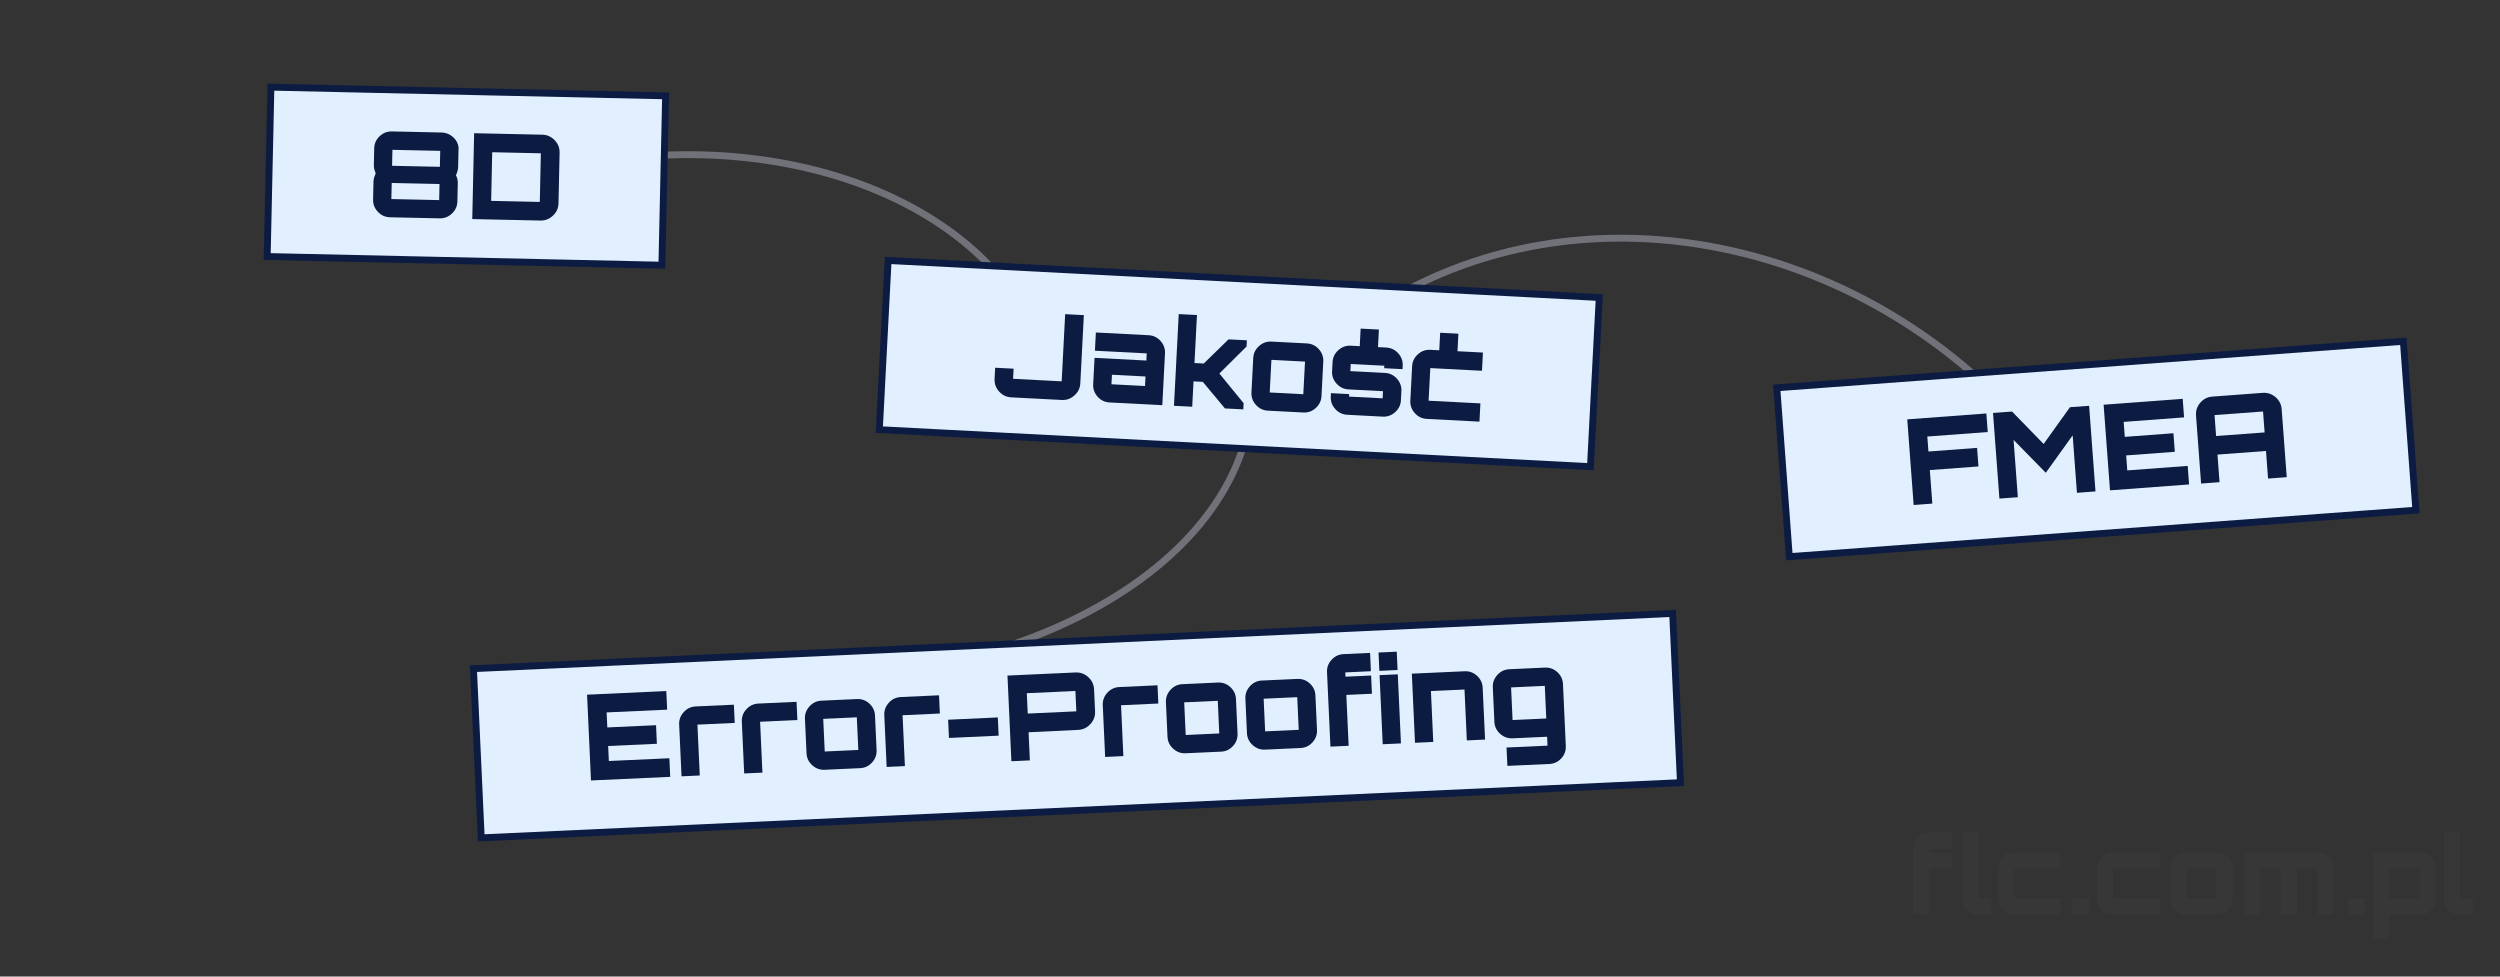 <?xml version="1.0" encoding="utf-8"?>
<!-- Copyright © 2024 Anna Huber, www.flc.com.pl  -->
<!DOCTYPE svg PUBLIC "-//W3C//DTD SVG 1.1//EN" "http://www.w3.org/Graphics/SVG/1.1/DTD/svg11.dtd">
<svg version="1.1" xmlns="http://www.w3.org/2000/svg" xmlns:xlink="http://www.w3.org/1999/xlink" x="0px" y="0px"
	 width="362.834px" height="141.732px" viewBox="0 0 362.834 141.732" enable-background="new 0 0 362.834 141.732"
	 xml:space="preserve">
<rect x="0" y="0" width="362.834" height="141.732" fill="#333333" stroke="none"/>
<g id="Warstwa_1">
	<title>8D, FMEA, Error-Proofing, Jakość</title>
	<desc>8D, FMEA, Error-Proofing, Jakość</desc>
	<creator>Anna Huber</creator>
	<g id="wtrmrk" opacity="0.06">
		<path fill="#727272" d="M277.687,132.71v-9.671c0-0.607,0.224-1.134,0.666-1.578c0.443-0.442,0.976-0.665,1.594-0.665h3.437v2.384
			h-2.815h-0.51v0.494v0.063h3.325v2.368h-3.325v6.604H277.687z"/>
		<path fill="#727272" d="M287.032,132.71c-0.609,0-1.137-0.222-1.578-0.665c-0.443-0.442-0.666-0.97-0.666-1.578v-9.687h2.383
			v9.052v0.512h0.512h1.299v2.366H287.032L287.032,132.71z"/>
		<path fill="#727272" d="M292.229,132.71c-0.607,0-1.135-0.222-1.578-0.665c-0.443-0.442-0.666-0.97-0.666-1.578v-4.486
			c0-0.607,0.223-1.135,0.666-1.577c0.443-0.443,0.971-0.666,1.578-0.666h6.838v2.368h-6.203h-0.512v0.51v3.219v0.512h0.512h6.221
			v2.366L292.229,132.71L292.229,132.71z"/>
		<path fill="#727272" d="M300.786,132.71v-2.367h2.367v2.367H300.786z"/>
		<path fill="#727272" d="M306.589,132.71c-0.609,0-1.135-0.222-1.578-0.665c-0.443-0.442-0.666-0.97-0.666-1.578v-4.486
			c0-0.607,0.223-1.135,0.666-1.577c0.443-0.443,0.969-0.666,1.578-0.666h6.84v2.368h-6.205h-0.512v0.51v3.219v0.512h0.512h6.221
			v2.366L306.589,132.71L306.589,132.71z"/>
		<path fill="#727272" d="M317.187,132.71c-0.606,0-1.135-0.222-1.578-0.665c-0.442-0.442-0.666-0.97-0.666-1.578v-4.486
			c0-0.607,0.224-1.135,0.666-1.577c0.443-0.443,0.972-0.666,1.578-0.666h4.611c0.617,0,1.146,0.223,1.586,0.666
			c0.439,0.442,0.656,0.97,0.656,1.577v4.486c0,0.608-0.219,1.136-0.656,1.578c-0.439,0.443-0.969,0.665-1.586,0.665H317.187z
			 M317.821,130.343h3.344h0.51v-0.511v-3.219v-0.511h-0.51h-3.344h-0.512v0.511v3.219v0.511H317.821z"/>
		<path fill="#727272" d="M325.698,132.71v-8.975h10.799c0.619,0,1.146,0.223,1.586,0.666c0.438,0.442,0.658,0.97,0.658,1.577v6.729
			h-2.354v-6.097V126.1h-0.511h-1.951h-0.51v0.511v6.097h-2.383v-6.097V126.1h-0.513h-1.949h-0.51v0.511v6.097L325.698,132.71
			L325.698,132.71z"/>
		<path fill="#727272" d="M340.829,132.71v-2.367h2.367v2.367H340.829z"/>
		<path fill="#727272" d="M344.435,136.267v-12.532h6.855c0.617,0,1.145,0.223,1.586,0.666c0.438,0.441,0.656,0.97,0.656,1.577
			v4.486c0,0.608-0.221,1.136-0.656,1.578c-0.439,0.443-0.969,0.665-1.586,0.665h-4.488v3.56H344.435L344.435,136.267z
			 M347.312,130.343h3.342h0.513v-0.511v-3.219v-0.511h-0.513h-3.342H346.8v0.511v3.219v0.511H347.312z"/>
		<path fill="#727272" d="M356.921,132.71c-0.609,0-1.135-0.222-1.578-0.665c-0.443-0.442-0.666-0.97-0.666-1.578v-9.687h2.383
			v9.052v0.512h0.512h1.3v2.366H356.921L356.921,132.71z"/>
	</g>
	<path fill="none" stroke="#71717A" stroke-miterlimit="10" d="M198.361,45.584c31.272-21.063,76.251-11.027,100.565,22.437"/>
	<path fill="none" stroke="#71717A" stroke-miterlimit="10" d="M181.723,57.882c-1.49,24.774-34.931,43.008-74.758,40.77"/>
	<path fill="none" stroke="#71717A" stroke-miterlimit="10" d="M78.418,25.312c31.306-8.446,63.692,2.423,72.406,24.3"/>
</g>
<g id="Warstwa_2">
	<g id="both">
		<g>
			
				<rect x="258.741" y="52.767" transform="matrix(0.997 -0.074 0.074 0.997 -3.997 22.821)" fill="#E1EFFE" stroke="#0B1B42" stroke-miterlimit="10" width="91.208" height="24.583"/>
			<g>
				<path fill="#0B1B42" d="M277.736,73.292l-0.928-12.428l11.479-0.856l0.2,2.694l-8.768,0.653l0.162,2.175l7.058-0.526
					l0.201,2.693l-7.059,0.525l0.363,4.867L277.736,73.292z"/>
				<path fill="#0B1B42" d="M290.181,72.362l-0.927-12.427l2.762-0.206l4.585,4.708l3.819-5.336l2.78-0.207l0.926,12.427
					l-2.691,0.202l-0.622-8.337l-3.899,5.429l-4.678-4.771l0.62,8.318L290.181,72.362z"/>
				<path fill="#0B1B42" d="M306.232,71.165l-0.927-12.427l11.478-0.856l0.2,2.694l-8.768,0.654l0.163,2.175l7.059-0.527
					l0.201,2.693l-7.06,0.526l0.161,2.175l8.768-0.654l0.2,2.691L306.232,71.165z"/>
				<path fill="#0B1B42" d="M319.453,70.18l-0.736-9.873c-0.052-0.702,0.154-1.321,0.616-1.86c0.463-0.538,1.045-0.833,1.748-0.886
					l7.301-0.544c0.703-0.053,1.324,0.154,1.869,0.616c0.544,0.462,0.841,1.045,0.894,1.748l0.736,9.872l-2.711,0.203l-0.298-4.005
					l-7.041,0.525l0.299,4.004L319.453,70.18z M321.63,63.283l7.04-0.524l-0.184-2.469l-0.041-0.57l-0.57,0.043l-5.903,0.44
					l-0.568,0.042l0.043,0.57L321.63,63.283z"/>
			</g>
		</g>
		<g>
			
				<rect x="39.04" y="13.253" transform="matrix(1 0.022 -0.022 1 0.57 -1.462)" fill="#E1EFFE" stroke="#0B1B42" stroke-miterlimit="10" width="57.285" height="24.581"/>
			<g>
				<path fill="#0B1B42" d="M56.62,31.535c-0.692-0.016-1.283-0.276-1.766-0.782c-0.487-0.506-0.72-1.101-0.706-1.781l0.057-2.631
					c0.004-0.197,0.036-0.395,0.098-0.595c0.063-0.2,0.136-0.393,0.221-0.575c-0.077-0.188-0.141-0.382-0.195-0.583
					c-0.054-0.203-0.077-0.409-0.072-0.618l0.053-2.438c0.015-0.693,0.275-1.279,0.783-1.758c0.504-0.48,1.106-0.714,1.798-0.699
					l7.181,0.156c0.623,0.014,1.168,0.221,1.639,0.625c0.471,0.403,0.751,0.898,0.842,1.491l-0.062,2.888
					c-0.004,0.186-0.035,0.383-0.092,0.597c-0.056,0.212-0.132,0.407-0.229,0.592c0.099,0.186,0.169,0.38,0.212,0.574
					c0.041,0.198,0.061,0.401,0.057,0.609l-0.057,2.63c-0.015,0.68-0.276,1.264-0.782,1.749c-0.507,0.484-1.106,0.72-1.798,0.704
					L56.62,31.535z M57.474,24.074l5.797,0.125l0.571,0.013l0.013-0.571l0.025-1.175l0.013-0.57l-0.571-0.013l-5.797-0.126
					l-0.57-0.013l-0.013,0.57l-0.025,1.176l-0.012,0.571L57.474,24.074z M57.369,28.903l5.798,0.125l0.571,0.013l0.013-0.571
					l0.026-1.191l0.012-0.572l-0.57-0.012l-5.798-0.127l-0.57-0.012l-0.013,0.572l-0.026,1.191l-0.012,0.57L57.369,28.903z"/>
				<path fill="#0B1B42" d="M68.542,31.794l0.271-12.46l9.88,0.214c0.703,0.016,1.304,0.281,1.8,0.793
					c0.499,0.513,0.738,1.122,0.723,1.825l-0.159,7.337c-0.016,0.702-0.281,1.302-0.802,1.79c-0.518,0.493-1.13,0.73-1.833,0.715
					L68.542,31.794z M71.855,29.165l5.917,0.129l0.572,0.012l0.012-0.57l0.128-5.919l0.012-0.571l-0.572-0.012l-5.917-0.129
					l-0.57-0.013l-0.013,0.571l-0.128,5.919l-0.012,0.571L71.855,29.165z"/>
			</g>
		</g>
		<g>
			
				<rect x="69.154" y="93.068" transform="matrix(0.999 -0.046 0.046 0.999 -4.652 7.251)" fill="#E1EFFE" stroke="#0B1B42" stroke-miterlimit="10" width="174.22" height="24.581"/>
			<g>
				<path fill="#0B1B42" d="M85.772,113.271l-0.569-12.449l11.498-0.527l0.124,2.7l-8.783,0.401l0.1,2.179l7.071-0.324l0.123,2.696
					l-7.07,0.323l0.1,2.177l8.783-0.401l0.124,2.7L85.772,113.271z"/>
				<path fill="#0B1B42" d="M98.913,112.67l-0.344-7.522c-0.031-0.679,0.189-1.278,0.663-1.798c0.473-0.519,1.055-0.792,1.747-0.824
					l5.532-0.253l0.121,2.646l-4.841,0.222l-0.571,0.024l0.027,0.571l0.312,6.813L98.913,112.67z"/>
				<path fill="#0B1B42" d="M108.008,112.253l-0.344-7.522c-0.031-0.677,0.188-1.276,0.662-1.797
					c0.473-0.52,1.056-0.792,1.748-0.823l5.532-0.253l0.122,2.645l-4.841,0.222l-0.571,0.026l0.026,0.57l0.312,6.813
					L108.008,112.253z"/>
				<path fill="#0B1B42" d="M119.678,111.72c-0.681,0.031-1.281-0.192-1.8-0.663c-0.518-0.474-0.792-1.049-0.823-1.731l-0.229-5.014
					c-0.031-0.678,0.19-1.278,0.662-1.798c0.473-0.519,1.051-0.793,1.731-0.823l5.153-0.235c0.691-0.032,1.292,0.188,1.805,0.661
					c0.514,0.475,0.785,1.054,0.816,1.729l0.229,5.015c0.031,0.683-0.187,1.281-0.655,1.799c-0.466,0.517-1.045,0.792-1.737,0.823
					L119.678,111.72z M120.266,109.042l3.734-0.171l0.571-0.025l-0.026-0.571l-0.165-3.597l-0.026-0.571l-0.57,0.027l-3.735,0.17
					l-0.57,0.027l0.026,0.569l0.165,3.597l0.026,0.571L120.266,109.042z"/>
				<path fill="#0B1B42" d="M128.685,111.308l-0.344-7.523c-0.031-0.679,0.191-1.276,0.663-1.798
					c0.474-0.519,1.055-0.791,1.747-0.824l5.533-0.252l0.121,2.645l-4.841,0.223l-0.57,0.025l0.026,0.571l0.312,6.813
					L128.685,111.308z"/>
				<path fill="#0B1B42" d="M137.726,107.1l-0.12-2.645l7.21-0.332l0.122,2.646L137.726,107.1z"/>
				<path fill="#0B1B42" d="M146.787,110.479l-0.569-12.43l9.873-0.452c0.705-0.032,1.321,0.191,1.851,0.676
					c0.53,0.483,0.812,1.074,0.843,1.765l0.147,3.218c0.032,0.689-0.194,1.301-0.678,1.83c-0.484,0.53-1.079,0.812-1.781,0.844
					l-7.192,0.347l0.188,4.081L146.787,110.479z M149.729,103.536l5.913-0.271l0.57-0.026l-0.026-0.569l-0.083-1.814l-0.026-0.571
					l-0.57,0.027l-5.913,0.27l-0.571,0.025l0.026,0.571l0.083,1.814l0.026,0.568L149.729,103.536z"/>
				<path fill="#0B1B42" d="M160.394,109.859l-0.345-7.522c-0.03-0.679,0.191-1.279,0.662-1.8c0.476-0.518,1.056-0.791,1.747-0.823
					l5.534-0.254l0.121,2.646l-4.84,0.222l-0.572,0.026l0.026,0.571l0.311,6.812L160.394,109.859z"/>
				<path fill="#0B1B42" d="M172.064,109.324c-0.681,0.031-1.279-0.193-1.796-0.664c-0.521-0.472-0.793-1.049-0.824-1.731
					l-0.23-5.012c-0.03-0.679,0.189-1.278,0.665-1.799c0.47-0.518,1.047-0.791,1.728-0.822l5.151-0.236
					c0.693-0.031,1.296,0.188,1.808,0.661c0.512,0.475,0.784,1.053,0.815,1.73l0.229,5.013c0.031,0.684-0.187,1.282-0.654,1.8
					c-0.468,0.516-1.046,0.793-1.739,0.825L172.064,109.324z M172.652,106.646l3.734-0.171l0.572-0.026l-0.027-0.571l-0.164-3.596
					l-0.024-0.569l-0.571,0.024l-3.735,0.172l-0.57,0.024l0.026,0.572l0.165,3.597l0.026,0.569L172.652,106.646z"/>
				<path fill="#0B1B42" d="M183.597,108.797c-0.68,0.032-1.279-0.192-1.796-0.663c-0.521-0.473-0.794-1.049-0.825-1.73
					l-0.229-5.015c-0.03-0.679,0.189-1.277,0.662-1.799c0.473-0.519,1.049-0.791,1.729-0.821l5.152-0.236
					c0.693-0.032,1.295,0.188,1.807,0.662c0.514,0.475,0.785,1.052,0.814,1.729l0.23,5.014c0.031,0.682-0.188,1.281-0.652,1.798
					c-0.469,0.517-1.049,0.794-1.74,0.825L183.597,108.797z M184.185,106.119l3.734-0.171l0.572-0.025l-0.027-0.572l-0.164-3.597
					l-0.027-0.57l-0.57,0.026l-3.732,0.171l-0.572,0.026l0.025,0.57l0.166,3.597l0.025,0.571L184.185,106.119z"/>
				<path fill="#0B1B42" d="M193.091,108.362l-0.496-10.805c-0.031-0.684,0.189-1.281,0.662-1.801
					c0.475-0.517,1.057-0.79,1.748-0.822l3.838-0.176l0.121,2.659l-3.145,0.145l-0.572,0.026l0.027,0.557l0.002,0.067l3.717-0.171
					l0.121,2.646l-3.717,0.17l0.338,7.383L193.091,108.362z"/>
				<path fill="#0B1B42" d="M200.192,97.363l-0.121-2.661l2.645-0.12l0.121,2.659L200.192,97.363z M200.679,108.014l-0.459-10.028
					l2.646-0.121l0.459,10.029L200.679,108.014z"/>
				<path fill="#0B1B42" d="M205.364,107.802l-0.459-10.03l7.66-0.35c0.691-0.03,1.291,0.188,1.807,0.662
					c0.512,0.474,0.783,1.053,0.813,1.729l0.348,7.523l-2.646,0.121l-0.313-6.813l-0.025-0.572l-0.57,0.027l-3.734,0.17l-0.57,0.027
					l0.027,0.57l0.311,6.813L205.364,107.802z"/>
				<path fill="#0B1B42" d="M218.771,111.154l-0.121-2.663l5.377-0.247l0.572-0.025l-0.027-0.571l-0.033-0.724l-5.014,0.23
					c-0.691,0.03-1.297-0.192-1.814-0.663c-0.52-0.474-0.793-1.049-0.824-1.731l-0.23-5.014c-0.029-0.677,0.191-1.278,0.664-1.798
					c0.473-0.518,1.055-0.792,1.746-0.823l5.152-0.235c0.693-0.032,1.293,0.188,1.809,0.661c0.51,0.476,0.783,1.052,0.813,1.73
					l0.41,8.974c0.033,0.692-0.186,1.293-0.65,1.806c-0.471,0.512-1.049,0.784-1.74,0.815L218.771,111.154z M220.095,104.475
					l3.752-0.171l0.57-0.026l-0.027-0.57l-0.162-3.597l-0.025-0.57l-0.572,0.026l-3.75,0.171l-0.572,0.027l0.027,0.568l0.164,3.597
					l0.025,0.572L220.095,104.475z"/>
			</g>
		</g>
	</g>
	<g id="pl">
		
			<rect x="128.156" y="40.419" transform="matrix(0.999 0.052 -0.052 0.999 2.97 -9.239)" fill="#E1EFFE" stroke="#0B1B42" stroke-miterlimit="10" width="103.313" height="24.581"/>
		<g>
			<path fill="#0B1B42" d="M146.772,57.669c-0.703-0.037-1.291-0.318-1.766-0.846c-0.475-0.527-0.694-1.143-0.658-1.844l0.083-1.609
				l2.678,0.139l-0.046,0.898l-0.03,0.571l0.57,0.029l5.912,0.307l0.571,0.029l0.029-0.57l0.476-9.178l2.713,0.141l-0.513,9.888
				c-0.036,0.702-0.321,1.291-0.854,1.766c-0.533,0.476-1.146,0.695-1.836,0.659L146.772,57.669z"/>
			<path fill="#0B1B42" d="M161.033,58.409c-0.692-0.036-1.271-0.315-1.733-0.836c-0.464-0.52-0.678-1.12-0.643-1.8l0.199-3.836
				l7.519,0.39l0.024-0.468l0.029-0.569l-0.57-0.029l-6.948-0.361l0.137-2.645l7.657,0.397c0.69,0.036,1.267,0.313,1.732,0.835
				c0.464,0.521,0.679,1.121,0.644,1.8l-0.39,7.52L161.033,58.409z M161.879,55.8l4.303,0.224l0.072-1.383l-4.874-0.252
				l-0.042,0.811l-0.03,0.571L161.879,55.8z"/>
			<path fill="#0B1B42" d="M170.384,58.894l0.69-13.31l2.645,0.137l-0.361,6.967l1.347,0.069l3.597-3.505l2.662,0.138l-0.047,0.898
				l-3.947,3.921l3.521,4.307l-0.047,0.898l-2.662-0.137l-3.215-3.859l-1.347-0.07l-0.19,3.682L170.384,58.894z"/>
			<path fill="#0B1B42" d="M184.005,59.6c-0.68-0.035-1.254-0.314-1.723-0.835c-0.472-0.521-0.69-1.122-0.655-1.801l0.26-5.013
				c0.036-0.68,0.315-1.254,0.836-1.724c0.521-0.47,1.121-0.687,1.801-0.652l5.148,0.267c0.693,0.036,1.271,0.314,1.732,0.835
				c0.467,0.521,0.684,1.121,0.648,1.8l-0.26,5.014c-0.035,0.679-0.313,1.254-0.83,1.723c-0.516,0.471-1.117,0.688-1.811,0.653
				L184.005,59.6z M184.849,56.991l3.736,0.194l0.57,0.029l0.029-0.571l0.186-3.594l0.031-0.569l-0.57-0.03l-3.736-0.194l-0.57-0.03
				l-0.029,0.57l-0.188,3.595l-0.029,0.571L184.849,56.991z"/>
			<path fill="#0B1B42" d="M195.517,60.197c-0.68-0.035-1.252-0.314-1.725-0.835c-0.471-0.521-0.688-1.121-0.65-1.801l0.025-0.501
				l2.643,0.138l-0.004,0.085l-0.014,0.276l0.277,0.014l4.32,0.224l0.277,0.015l0.014-0.276l0.025-0.483l0.016-0.278l-0.277-0.014
				l-4.736-0.246c-0.68-0.035-1.254-0.313-1.725-0.834c-0.471-0.52-0.688-1.121-0.652-1.8l0.07-1.332
				c0.035-0.68,0.313-1.253,0.834-1.724c0.521-0.47,1.121-0.687,1.803-0.651l5.146,0.267c0.695,0.036,1.273,0.314,1.746,0.836
				c0.467,0.521,0.686,1.121,0.65,1.8l-0.025,0.501l-2.662-0.138l0.004-0.086l0.014-0.275l-0.275-0.014l-4.322-0.224l-0.275-0.015
				l-0.016,0.275l-0.025,0.485l-0.014,0.277l0.277,0.015l4.732,0.245c0.695,0.036,1.273,0.314,1.746,0.835
				c0.469,0.522,0.686,1.122,0.65,1.802l-0.068,1.331c-0.035,0.68-0.314,1.254-0.834,1.724c-0.523,0.47-1.127,0.688-1.822,0.652
				L195.517,60.197z"/>
			<path fill="#0B1B42" d="M207.062,60.796c-0.68-0.036-1.254-0.314-1.723-0.836c-0.471-0.521-0.688-1.121-0.652-1.801l0.26-5.013
				c0.035-0.68,0.313-1.254,0.834-1.724s1.121-0.687,1.803-0.652l7.639,0.396l-0.137,2.645l-6.932-0.359l-0.57-0.03l-0.029,0.57
				l-0.188,3.594l-0.029,0.571l0.57,0.029l6.949,0.36l-0.139,2.646L207.062,60.796z"/>
			
				<rect x="197.355" y="47.688" transform="matrix(-0.051 0.999 -0.999 -0.051 257.829 -146.898)" fill="#0B1B42" width="2.665" height="2.65"/>
			
				<rect x="208.893" y="48.288" transform="matrix(-0.051 0.999 -0.999 -0.051 270.555 -157.792)" fill="#0B1B42" width="2.666" height="2.648"/>
		</g>
	</g>
</g>
</svg>
